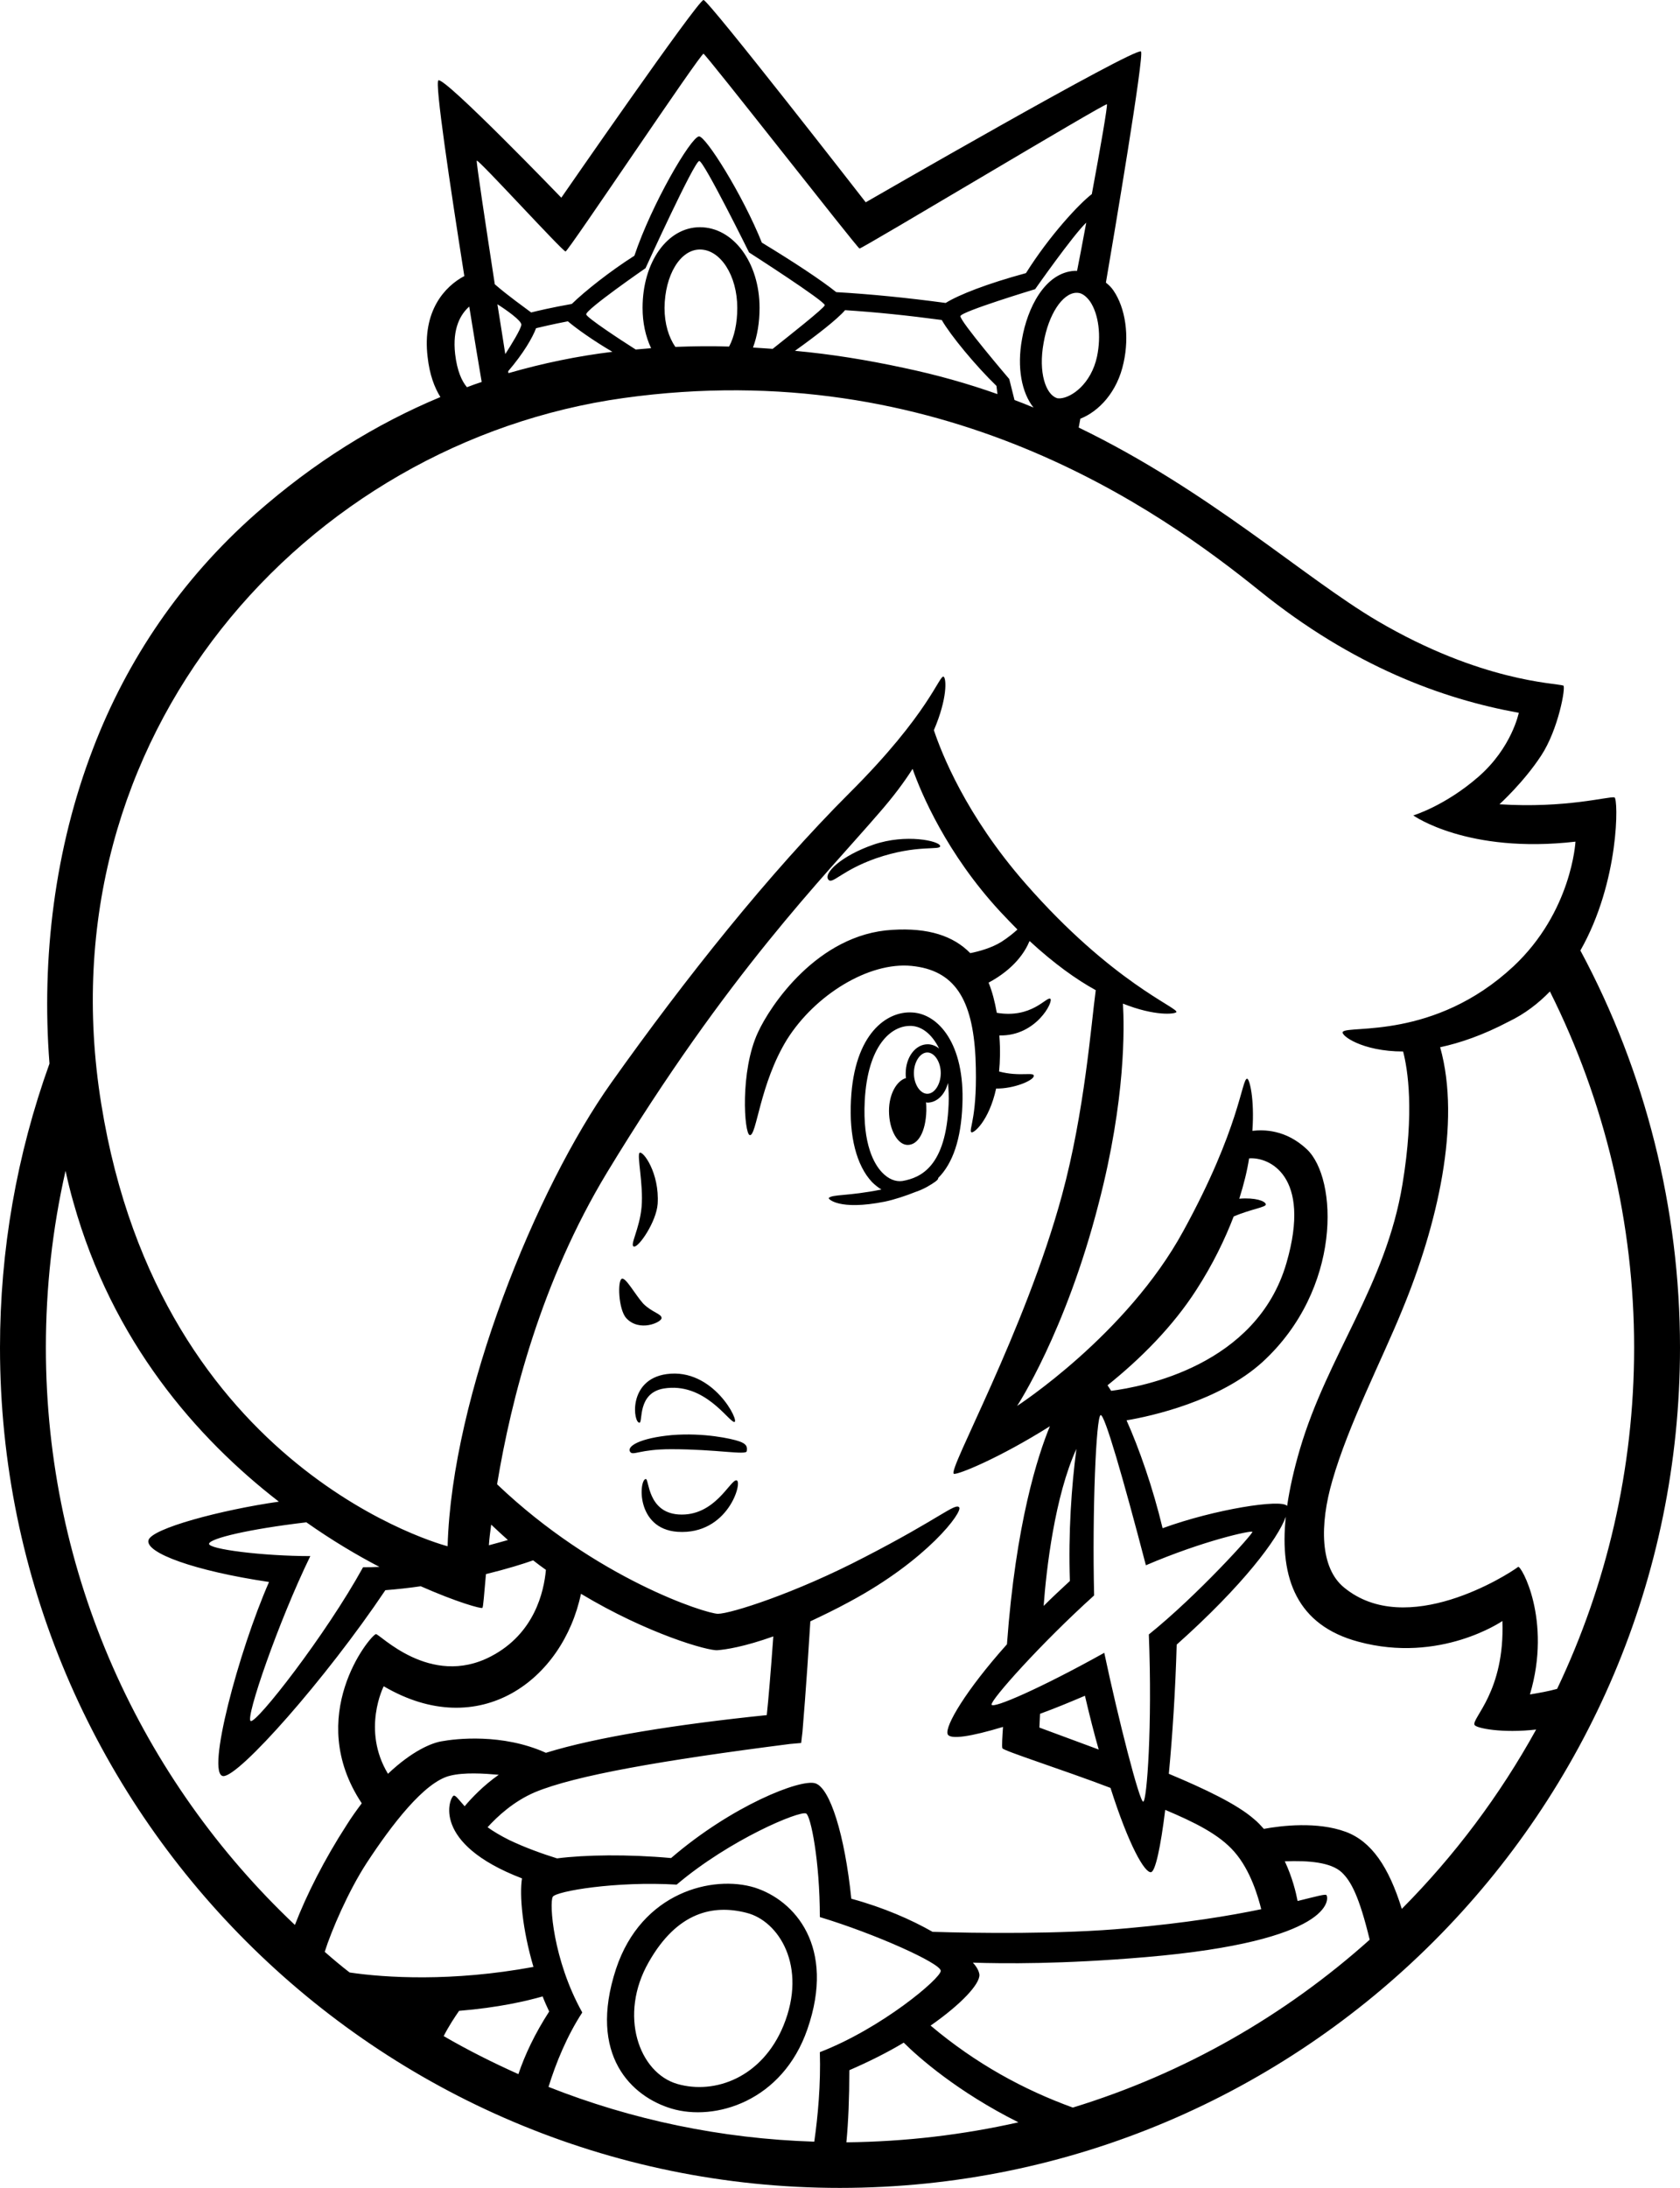 <?xml version="1.0" encoding="utf-8"?>
<svg version="1.1" id="Rosalina" xmlns="http://www.w3.org/2000/svg" xmlns:xlink="http://www.w3.org/1999/xlink" x="0px" y="0px"
	 viewBox="0 0 512.7 667.3" style="enable-background:new 0 0 512.7 667.3;" xml:space="preserve">
<path d="M512.7,411c0-42.2-10.5-84.1-30.4-121.1c12-21.1,11.6-46.4,10.4-46.7c-1.7-0.4-14.8,3.4-35.1,2.1c0,0,7.4-6.7,12.7-14.8
	c5.3-8,7.6-21.1,6.8-21.4c-2.3-0.8-25-1.1-56.7-19.7c-22.6-13.3-51.3-39.7-91.2-59l0.5-2.7c5.6-2.2,11.3-8.1,13.2-17.1
	c1.8-8.1,0.6-16.6-3.1-22c-0.6-0.9-1.4-1.7-2.3-2.4c2.4-14,11.8-69.7,10.7-70.5c-2-1.3-84,46-84,46S216.2,0,214.7,0
	c-1.7,0-43.4,60.3-43.4,60.3s-35.4-36.7-37.5-35.8c-1.2,0.5,3.6,32.4,7.9,59.7c-5.9,3.1-12.9,10.6-11.2,24.7
	c0.6,5.4,2.1,9.3,3.9,12.2c-19.7,8.2-38.6,19.9-56.5,35.7c-22.5,19.9-39.1,44.3-49.5,71.5c-11.7,30.4-15.8,63.9-13.3,96.1
	C5.1,352.2,0,381.3,0,411c0,141.3,115,256.3,256.3,256.3C397.7,667.3,512.7,552.3,512.7,411 M473,302.4
	c16.8,33.5,25.7,70.9,25.7,108.6c0,37.3-8.5,72.6-23.5,104.1c-2.5,0.7-5.3,1.2-8.3,1.7c6.8-22.8-2.8-39.6-3.6-38.9
	c-3.3,2.5-34,22-53.1,6.3c-7.4-6-7.5-19.2-3.6-32.6c4.9-17.1,15.2-37,21.3-52c10.7-25.8,18.1-57.1,11.6-80.2
	c6.1-1.3,13.1-3.7,20.9-7.8C465.4,309.2,469.5,306,473,302.4 M332.7,92c2.6,3.9,3.4,10.4,2.1,16.7c-1.8,8.4-7.8,12.6-11.3,12.8
	c-0.5,0-0.8,0-1-0.1c-3.3-1.1-5.7-7.7-4-16.9c1.5-8.6,5.7-15,9.9-15.2c0.3,0,0.7,0,1.1,0.1C330.6,89.7,331.7,90.6,332.7,92
	 M311.9,103.4c-1.6,8.7-0.1,16.4,3.5,20.9c-1.9-0.8-3.9-1.6-5.8-2.3l-1.6-6.4c0,0-15.2-17.8-14.9-19.2c0.3-1.4,22.8-8.2,22.8-8.2
	s11.5-16.4,15.6-20.3c-1.2,6.4-2.2,11.8-2.8,14.7c-0.3,0-0.5,0-0.7,0C318.8,83.1,313.5,94.1,311.9,103.4 M231.8,93.9
	c0-13.8-8-24.6-18.2-24.6c-9.9,0-17.5,10.6-17.5,24.6c0,4.5,0.9,8.7,2.6,12.3c-1.6,0.1-3.1,0.3-4.7,0.4c-4.9-3.1-14.9-9.7-15.1-10.7
	c-0.3-1.4,18.1-14.1,18.1-14.1s14.9-32.7,16.4-32.7c1.4,0,15.2,27.9,15.2,27.9s23.4,15,23.1,16.1c-0.2,0.9-11,9.4-15.9,13.3
	c-2-0.1-4-0.3-6-0.4C231.1,102.5,231.8,98.4,231.8,93.9 M213.6,76.1c6.3,0,11.4,8,11.4,17.8c0,4.7-0.9,8.8-2.5,11.8
	c-5.5-0.2-11-0.1-16.4,0.1c-2-2.9-3.3-7-3.3-11.9C202.9,83.9,207.6,76.1,213.6,76.1 M155.1,113.2c4.7-5.5,7.4-10.2,8.5-13.1
	c1.7-0.4,5-1.2,9.7-2.1c2.7,2.3,8.1,6.1,13.6,9.3c-10.7,1.3-21.3,3.5-31.7,6.5C155.1,113.7,155.1,113.4,155.1,113.2 M159.1,99
	c0,1.2-3.1,6.2-4.9,9c-0.7-4.4-1.5-9.7-2.4-15.2C154.8,94.7,159.1,97.8,159.1,99 M242.6,107c6.6-4.7,13-9.7,15.3-12.4
	c9.3,0.6,19.1,1.6,29.5,3c2.7,4.7,10.3,13.9,16.7,20.1c0.1,1,0.2,1.8,0.3,2.5c-9-3.2-18.6-5.9-28.6-8
	C264.7,109.8,253.6,108,242.6,107 M151,86.7c-2.8-18.3-5.7-37.3-5.5-37.7c0.4-0.6,26.2,27.7,27.1,27.7c0.8,0,41.2-60.5,42.1-60.3
	c0.8,0.2,46.9,59.2,47.6,59.4c0.6,0.2,74.9-44.4,75.5-44c0.3,0.2-2.1,14-4.6,27.4c-3.8,2.9-12.8,12.5-20.1,24.1
	c-11.8,3.2-20.5,6.6-24.5,9.1c-11.9-1.6-23-2.7-33.4-3.3c-4.5-3.6-12.8-9.1-22.7-15.1c-5.9-14.7-17.2-32.6-19.2-32.4
	c-2.5,0.3-14.4,20.6-19.7,36.4c-7.4,4.7-15.1,10.8-19.1,14.7c-6.2,1.1-10.4,2.1-12.4,2.6C159.6,93.4,155.4,90.5,151,86.7 M138.9,108
	c-0.9-7.9,1.7-12.2,4.3-14.5c1.5,9.4,2.9,17.6,3.8,23c-1.5,0.5-3,1-4.5,1.6C140.9,116.2,139.5,113.1,138.9,108 M30.9,336.7
	C12.7,224.2,93.5,134.9,190.3,121.4c96.9-13.5,163.7,34.3,194.1,58.8c28.5,23,55.8,33,79.1,37.2c0,0-2.1,10.6-12.3,19.5
	c-10.2,8.9-19.9,11.8-19.9,11.8s16.5,11.8,49.5,8c0,0-1.1,21.4-19,38.1c-24.1,22.4-50.3,17.8-52,19.9c-0.8,1,5.8,6,18.4,6
	c1.4,5.4,3.5,18.2-0.2,40.5c-5.1,30.9-22.8,52-31.3,80.8c-1.8,6.1-3.1,11.9-3.9,17.3c-1.7-2.2-22.1,1-38,6.8
	c-3-12.5-7.2-24.4-11-32.9c7.7-1.3,28.4-5.9,41.5-17.8c24.3-22.3,23-56,13.5-64.9c-6.4-6-13.1-6-16.6-5.6c0.7-9.9-0.9-15.9-1.6-15.9
	c-1.7,0-2.1,14.8-19.5,46.5c-17.3,31.7-50.7,53.3-50.7,53.3s14.8-22.4,24.9-61.8c8.3-31.9,7.8-53.8,7.4-60.9
	c9.8,3.9,15.8,3.2,16.3,2.6c0.8-1.3-19.5-8.9-46.1-39.3c-18.2-20.8-25.6-39.8-27.9-46.7c4.2-9.8,3.8-15.7,3-16.3
	c-1.3-0.8-4.2,11-28.8,35.5c-24.5,24.5-49.9,56.3-72.7,88.4c-22.8,32.1-48.6,95.2-49.9,141.3C136.6,471.6,49,449.2,30.9,336.7
	 M349.8,596.9c57.2-4.9,55.8-17.8,55-18.9c-0.3-0.4-3.1,0.4-8.8,1.8c-0.5-2.6-1.6-7.2-3.9-12.1c7.3-0.3,14,0.3,17.3,3.3
	c2.9,2.7,5.4,7.4,8.6,20.6c-25.8,23.1-56.6,40.8-90.6,51.2c-14.9-5.4-29.5-13.3-43.4-25c9.3-6.5,15-12.6,14.9-15.5
	c-0.1-1-0.7-2.3-2-3.7C306.2,598.9,324.1,599.1,349.8,596.9 M106.7,601.6c-2.6-2-5.1-4.1-7.6-6.3c2-6.4,7.2-18.5,12.8-27.1
	c7.6-11.6,17.6-24.7,25.4-26.6c4.3-1.1,10.4-0.7,14.9-0.3c-4.7,3.3-8.3,7.1-10.4,9.6c-1.9-2.1-2.8-3.5-3.4-3.2
	c-1.2,0.6-7,14.5,20.9,25.2c-0.8,5.1,0.1,15.5,3.5,27C137.9,604.5,117.5,603.2,106.7,601.6 M118.4,541c-8.1-13.4-1.3-26.7-1.3-26.7
	c29.3,17.2,54.7-2,60.2-28.2c20.3,12.2,38.9,17.5,41.7,17.2c2.5-0.2,8-1,17-4.2c-0.8,11.1-1.5,19.4-2,24c-27.2,2.8-52,6.7-67.4,11.5
	c-13.3-6-27.6-4.3-31.9-3.5C131.8,531.6,125.9,533.9,118.4,541 M135.4,621c1.7-3.3,3.4-5.8,4.7-7.7c12.1-1,20.6-3,25.5-4.4
	c0.6,1.6,1.3,3.1,2,4.6c-4.4,6.8-7.4,13.2-9.4,19.1C150.4,629.1,142.8,625.3,135.4,621 M167.4,636.5c2.2-7.2,5.7-15.7,10.3-22.7
	c-9-16.1-10.1-33.5-9-35.3c1.1-1.7,19.2-4.8,37.8-3.7c16.3-13.8,37.5-22.6,39.5-21.7c1.4,0.6,4.2,14.4,4.2,31.6
	c16.9,5.1,36.9,14.1,36.9,16.4c0,2.3-18,17.5-36.9,24.8c0.3,9.9-0.6,19.6-1.7,27.3C220,652.3,192.7,646.5,167.4,636.5 M258.3,653.4
	c0.6-6.3,0.9-13.7,0.9-22c6-2.6,11.6-5.4,16.6-8.4c4.4,4.4,16.4,15,35,24.3C293.9,651.1,276.4,653.2,258.3,653.4 M384.9,582.3
	c-9.6,2-22.9,4.2-40.8,5.8c-20.4,1.9-46.7,1.5-59.5,1.1c-6.5-3.7-14.9-7.4-24.8-10.1c-2-19.5-6.5-33.8-11-35.2
	c-4.5-1.4-25.4,6.8-44,22.8c-13.2-1.2-26.2-1-34.8,0.1c-4.5-1.4-9.8-3.3-14.6-5.6c-2.6-1.3-4.8-2.6-6.6-3.9
	c2.9-3.2,7.9-7.9,14.5-10.7c12.3-5.1,38.7-9.7,77.8-14.7l3.4-0.3l0.4-3.4c0-0.1,1.2-13.9,2.4-33.7c3.6-1.7,7.6-3.6,12-6
	c23.7-12.7,34.7-27.5,33.4-28.8c-1.3-1.3-5.9,3.4-28.8,15.2c-21.3,11.1-41,17.3-44.8,17.3c-3.6,0-37.2-10.7-67.4-39.5
	c4.3-26.1,13.5-61.9,33.5-95c37.2-61.3,66.1-90,83.3-110c4.1-4.7,7.4-9.1,10-13.2c2.6,7.4,10.4,25.9,26.8,43.6
	c1.8,1.9,3.5,3.7,5.2,5.4c-1.2,1.1-2.8,2.4-4.8,3.7c-3,1.9-7,3-9.6,3.5c-5.1-5.2-12.7-7.8-23.8-7.1c-22.8,1.3-37.3,23.2-41,31.3
	c-5.5,11.8-4.2,30.9-2.5,31.3c2.1,0.5,3-15.6,11.4-29.2c8.5-13.5,24.9-23.7,38-22.4c13.1,1.3,18.6,10.1,19.5,27.9
	c0.8,17.8-2.1,22-1.3,22.8c0.6,0.6,5.4-3.3,7.6-13.3c5.3,0.1,11.3-2.4,11.5-3.8c0.2-1.4-4.3,0.3-10.6-1.4c0.3-3.1,0.4-6.6,0.1-10.6
	c0-0.2,0-0.3,0-0.4c11.3,0.3,16.7-10.6,15.5-11.2c-1.2-0.6-5.7,6.1-16.3,4.3c-0.6-3.4-1.4-6.5-2.5-9.2c7.8-4.2,11.1-9.3,12.5-12.7
	c7.5,6.9,14.2,11.7,20.2,15c-1.4,10.3-3.4,37.1-10.3,62.5c-11.3,41.6-35.1,84.2-33,85c1.1,0.4,13.9-4.8,29.3-14.5
	c-3.7,9-10.4,29.6-13.1,66.5c-12.6,14.1-19,25-18.1,27.4c0.7,1.8,7.3,0.7,16.9-2.2c-0.2,2.7-0.4,6-0.2,6.5c0.3,0.8,18.6,6.6,33,12.1
	c5.6,17.6,10.5,26.1,12.4,25.7c1.3-0.3,2.9-7.6,4.3-19c9,3.8,16.5,7.5,21.1,12.8C381.7,570.5,384,578.7,384.9,582.3 M149.9,465
	c1.7,1.6,3.4,3.2,5.1,4.7c-1.7,0.5-3.6,1-5.8,1.6C149.3,469.4,149.6,467.3,149.9,465 M328.5,441.9c-1.5,11.3-2.5,25.7-2,40.3
	c-2.8,2.6-5.5,5.1-8,7.6C319.3,478.7,321.9,456.3,328.5,441.9 M335.3,533.6c-10.5-3.9-18.1-6.7-18.1-6.7l0.2-4.2
	c4.4-1.6,9-3.5,13.7-5.5C332.5,523.2,333.9,528.7,335.3,533.6 M382.2,467.2c0.3,0.5-16.9,19.5-31.6,31.3c1.1,27.9-0.6,50.8-1.7,51
	c-1.1,0.3-7.6-25.1-11.9-45.4c-19.2,10.7-34.1,17.2-34.4,15.8c-0.3-1.4,15-18.6,31.3-33.3c-0.6-25.7,0.6-54.7,2-55
	c1.2-0.3,6.8,19,13.8,45.8C367.2,469.9,381.9,466.7,382.2,467.2 M386.3,367.3c-0.2-1-3.2-2.1-8.1-1.7c1.4-4.4,2.4-8.5,3-12.3
	c5.9-0.5,19.2,5.1,11.4,31.9c-9.1,31.4-44.2,37.8-53.5,39c-0.4-0.6-0.8-1.2-1.1-1.7c10.1-8.1,19.9-17.9,27.1-29.1
	c5.1-7.9,8.7-15.4,11.4-22.4C382,368.7,386.5,368.2,386.3,367.3 M93.5,464.3c7.8,5.5,15.4,10,22.3,13.6c-1.8,0.1-3.5,0.1-5,0.1
	c-11.4,20.7-32.6,47.8-34.3,46.9c-1.7-0.8,8.5-30.4,18.2-50.3c-14.4,0-31.3-2.1-30.9-3.8C64.2,469.2,75.7,466.4,93.5,464.3
	 M90,587.1C43.2,542.9,14,480.3,14,411c0-18.3,2-36.3,6-53.9c0.7,3.2,1.5,6.5,2.4,9.6C34.3,409.2,60,438.6,85.1,458
	c-17.5,2.5-39,8.2-39.8,11.8c-0.9,3.8,13.9,9.3,36.8,12.7c-9.3,21.2-19.3,58.7-14,59.2c4.7,0.4,31.3-29.6,49.5-56.7
	c3.8-0.3,7.4-0.7,10.8-1.2c11.1,4.9,18.4,6.9,18.8,6.6c0.3-0.2,0.5-3.9,1.1-10.3c6.5-1.6,11.3-3.1,14.4-4.2c1.3,1,2.6,2,3.9,2.9
	c-0.6,6.7-3.5,19.5-16.8,26.4c-18.6,9.7-34.1-7.1-35.1-6.8c-1.9,0.6-21.9,25.1-4.3,51.6c-1.5,2-3.1,4.2-4.6,6.6
	C99,567.1,93.5,578,90,587.1 M468.8,527.5c-11.1,20.1-24.9,38.5-41,54.7c-4-12.9-9.3-20.6-17.1-23.5c-8.7-3.2-19.6-1.9-25-0.9
	c-0.9-1-1.8-2-2.9-2.9c-5.2-4.6-15.1-9.3-26.1-13.9c1.1-11.5,2-25.3,2.4-39.4c20.3-18.1,30.9-32.3,33.3-39
	c-2,18.9,3.5,33.1,22.1,38.1c25,6.8,44-6.3,44-6.3c0.8,21.6-9.5,29.7-8.5,31.7C450.5,527.1,458.5,528.7,468.8,527.5 M193.5,380.2
	c-1.5-0.2,1.7-5.3,2.3-12.1c0.6-6.8-1.5-15.9-0.6-16.5c1-0.7,6.1,6.1,5.5,15.6C200.3,372.6,195,380.4,193.5,380.2 M201.9,402
	c0,1.3-6.8,4.4-10.8,0c-2.4-2.7-2.7-11.6-1.3-12c1.2-0.4,4,4.8,6.5,7.6C199,400.3,201.9,400.7,201.9,402 M225.6,439.6
	c2.3,0.8,2.5,1.7,2.3,3c-0.2,1.3-9.1-0.6-23.1-0.6c-9.7,0-11.6,2.1-12.5,0.8c-1.1-1.7,3-4.2,12.7-5.1
	C214.8,436.9,223.3,438.8,225.6,439.6 M195.2,433.9c-1.9,0.4-3.8-13.1,8.2-14.8c14.3-2,22.4,14.6,20.7,14.6
	c-1.7,0-9.1-12.3-21.6-10.2C194.5,424.9,196.2,433.7,195.2,433.9 M224.8,451.5c1.9,0.4-2.6,16.7-18,15.7
	c-12.9-0.9-11.8-16.1-9.7-16.1c1,0,0.5,10.1,9.9,10.8C218.2,462.7,222.9,451.1,224.8,451.5 M267.3,261.8
	c-10.2,3.6-13.1,7.8-14.4,6.6c-1.9-1.9,3.8-7.4,13.7-10.8c9.9-3.4,20.1-1.1,20.3,0.4C287.2,259.5,280,257.4,267.3,261.8
	 M246.4,618.9c8.7-25.1-3.8-39.3-16.1-43.2c-12.7-3.9-34.5,1.3-42.3,24.8c-8.7,26.5,4.9,39,16.9,42.6
	C218.2,647.1,238.8,640.9,246.4,618.9 M227.8,583.4c9.8,2.4,18.7,16.3,11.3,34.4c-6.5,15.8-20.9,21.1-32.4,17.8
	c-11.7-3.4-18-21-8.7-37.2C206.7,583.1,217.7,580.8,227.8,583.4 M286.3,359.3c4.5-4.5,7-11.9,7.4-22.3c0.8-18.7-7.4-27.8-15.3-28.2
	c-7.7-0.5-17.7,6.4-18.7,26.7c-0.6,11.1,1.7,20,6.4,25c0.9,0.9,1.9,1.7,2.9,2.3c-10.5,2.1-14.9,1.4-16.1,2.6
	c-0.2,0.2,3,3.9,17.1,1.1c2.9-0.6,6.5-1.8,9.5-3c1.2-0.4,2.3-0.9,3.4-1.5C285,360.8,286.5,359.8,286.3,359.3L286.3,359.3 M283,321
	c2.2,0,4.1,2.9,4.1,6.3c0,3.4-1.9,6.3-4.1,6.3c-2.2,0-4.1-2.9-4.1-6.3C278.9,323.9,280.8,321,283,321 M289.5,336.8
	c-0.8,18.9-8.4,22.4-14.1,23.4c-2.1,0.3-4.3-0.6-6.2-2.6c-2.3-2.4-6-8.4-5.3-21.9c0.9-16.8,8-22.8,13.8-22.8c0.2,0,0.3,0,0.5,0
	c3.2,0.2,6.2,2.5,8.4,6.9c-1-0.8-2.2-1.3-3.5-1.3c-3.7,0-6.7,3.9-6.7,8.9c0,0.5,0,1,0.1,1.4c-2.8,0.8-5.2,4.8-5.2,10
	c0,5.7,2.6,10.4,5.7,10.4c3.2,0,5.5-4,5.7-10.4c0-0.9,0-1.8-0.1-2.6c0.1,0,0.3,0.1,0.4,0.1c3,0,5.4-2.5,6.3-6
	C289.5,332.3,289.6,334.4,289.5,336.8"/>
</svg>